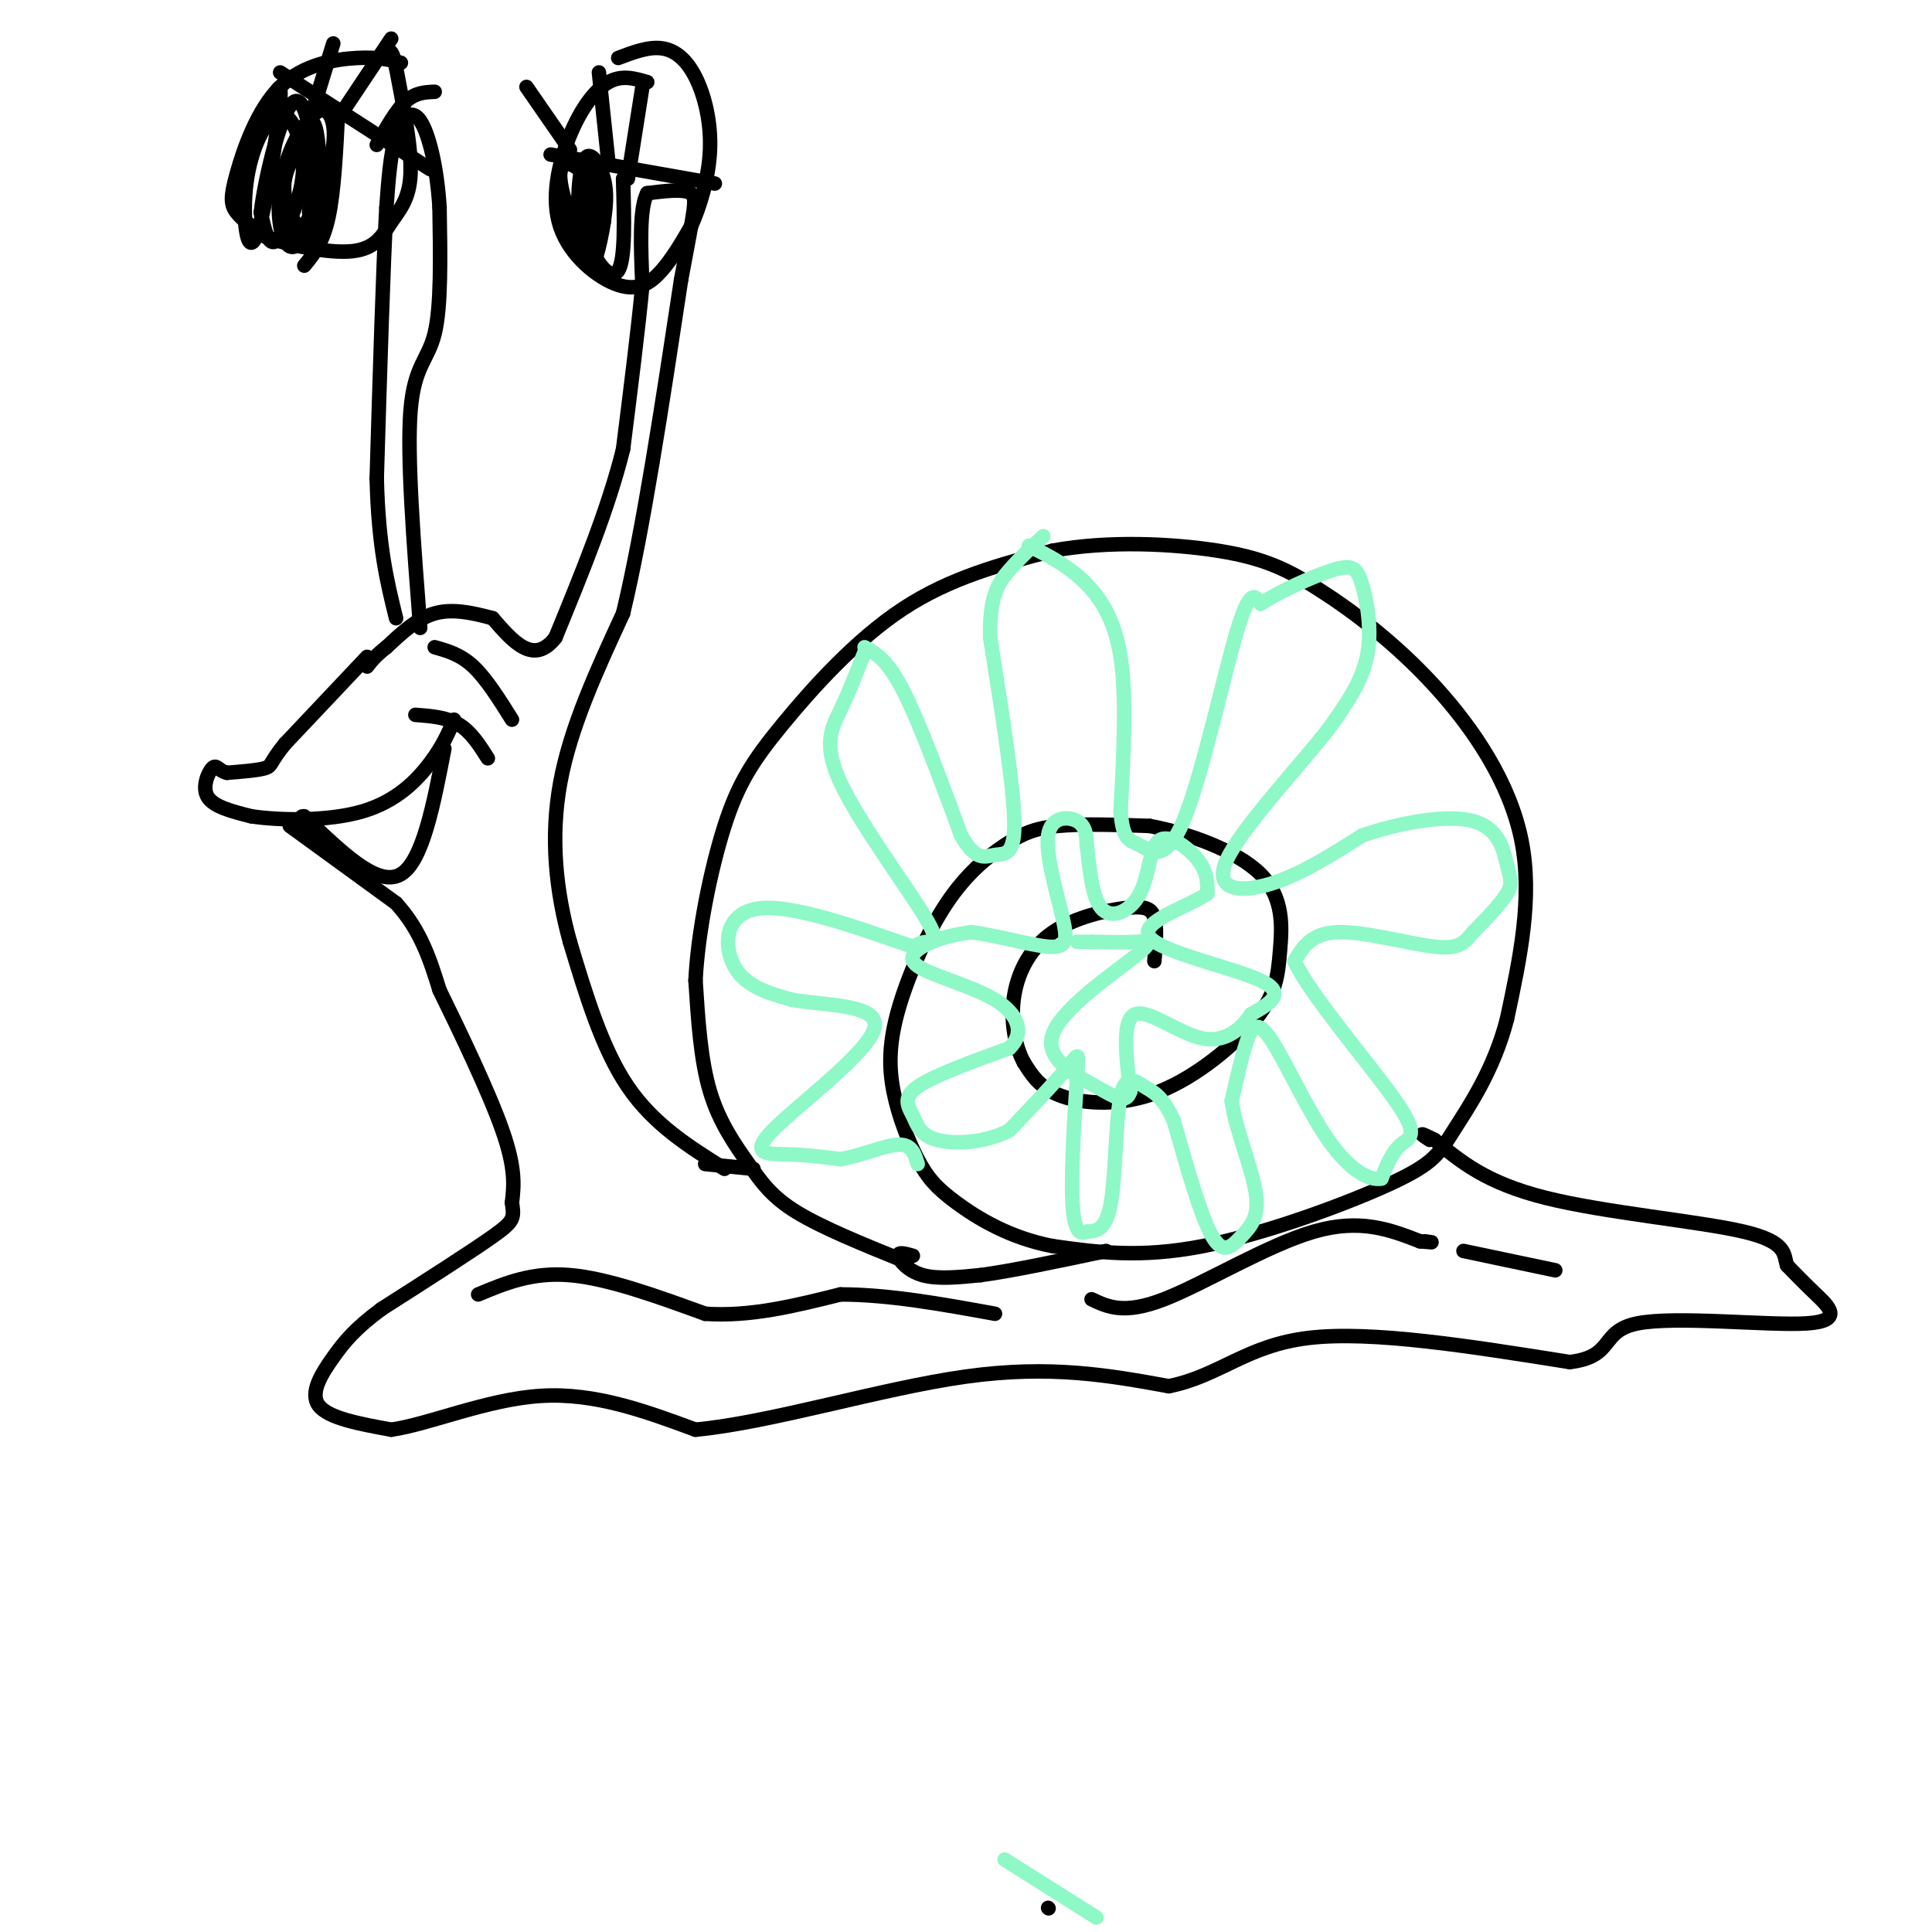 <svg viewBox='0 0 400 400' version='1.1' xmlns='http://www.w3.org/2000/svg' xmlns:xlink='http://www.w3.org/1999/xlink'><g fill='none' stroke='#000000' stroke-width='3' stroke-linecap='round' stroke-linejoin='round'><path d='M187,261c-8.387,-3.405 -16.774,-6.810 -22,-10c-5.226,-3.190 -7.292,-6.167 -10,-10c-2.708,-3.833 -6.060,-8.524 -8,-15c-1.940,-6.476 -2.470,-14.738 -3,-23'/><path d='M144,203c0.467,-9.877 3.136,-23.070 6,-32c2.864,-8.930 5.925,-13.596 12,-21c6.075,-7.404 15.164,-17.544 25,-24c9.836,-6.456 20.418,-9.228 31,-12'/><path d='M218,114c11.532,-2.122 24.864,-1.428 34,0c9.136,1.428 14.078,3.589 21,8c6.922,4.411 15.825,11.072 24,20c8.175,8.928 15.621,20.122 18,32c2.379,11.878 -0.311,24.439 -3,37'/><path d='M312,211c-2.691,10.474 -7.917,18.158 -11,23c-3.083,4.842 -4.022,6.842 -13,11c-8.978,4.158 -25.994,10.474 -39,13c-13.006,2.526 -22.003,1.263 -31,0'/><path d='M218,258c-8.917,-1.668 -15.711,-5.838 -20,-9c-4.289,-3.162 -6.075,-5.314 -8,-9c-1.925,-3.686 -3.989,-8.904 -5,-14c-1.011,-5.096 -0.970,-10.070 1,-17c1.970,-6.930 5.868,-15.816 10,-22c4.132,-6.184 8.497,-9.665 12,-12c3.503,-2.335 6.144,-3.524 11,-4c4.856,-0.476 11.928,-0.238 19,0'/><path d='M238,171c7.891,1.459 18.117,5.107 23,10c4.883,4.893 4.422,11.032 4,16c-0.422,4.968 -0.804,8.765 -5,14c-4.196,5.235 -12.207,11.910 -20,15c-7.793,3.090 -15.370,2.597 -20,1c-4.630,-1.597 -6.315,-4.299 -8,-7'/><path d='M212,220c-1.958,-3.547 -2.853,-8.915 -2,-14c0.853,-5.085 3.456,-9.889 8,-13c4.544,-3.111 11.031,-4.530 15,-5c3.969,-0.470 5.420,0.009 6,2c0.580,1.991 0.290,5.496 0,9'/><path d='M189,260c-1.556,-0.444 -3.111,-0.889 -3,0c0.111,0.889 1.889,3.111 5,4c3.111,0.889 7.556,0.444 12,0'/><path d='M203,264c6.333,-0.833 16.167,-2.917 26,-5'/><path d='M150,242c-7.333,-4.583 -14.667,-9.167 -20,-17c-5.333,-7.833 -8.667,-18.917 -12,-30'/><path d='M118,195c-2.889,-10.444 -4.111,-21.556 -2,-33c2.111,-11.444 7.556,-23.222 13,-35'/><path d='M129,127c4.167,-17.333 8.083,-43.167 12,-69'/><path d='M141,58c2.711,-14.733 3.489,-17.067 2,-18c-1.489,-0.933 -5.244,-0.467 -9,0'/><path d='M134,40c-1.667,3.167 -1.333,11.083 -1,19'/><path d='M133,59c-0.833,8.833 -2.417,21.417 -4,34'/><path d='M129,93c-3.000,12.167 -8.500,25.583 -14,39'/><path d='M115,132c-4.500,5.833 -8.750,0.917 -13,-4'/><path d='M102,128c-4.244,-1.156 -8.356,-2.044 -12,-1c-3.644,1.044 -6.822,4.022 -10,7'/><path d='M80,134c-2.333,1.833 -3.167,2.917 -4,4'/><path d='M87,130c-1.378,-17.800 -2.756,-35.600 -2,-45c0.756,-9.400 3.644,-10.400 5,-16c1.356,-5.600 1.178,-15.800 1,-26'/><path d='M91,43c-0.476,-8.095 -2.167,-15.333 -4,-18c-1.833,-2.667 -3.810,-0.762 -5,3c-1.190,3.762 -1.595,9.381 -2,15'/><path d='M80,43c-0.667,11.833 -1.333,33.917 -2,56'/><path d='M78,99c0.333,14.167 2.167,21.583 4,29'/><path d='M76,136c0.000,0.000 -17.000,18.000 -17,18'/><path d='M59,154c-3.178,3.867 -2.622,4.533 -4,5c-1.378,0.467 -4.689,0.733 -8,1'/><path d='M47,160c-1.750,-0.381 -2.125,-1.833 -3,-1c-0.875,0.833 -2.250,3.952 -1,6c1.250,2.048 5.125,3.024 9,4'/><path d='M52,169c5.821,0.881 15.875,1.083 23,-1c7.125,-2.083 11.321,-6.452 14,-10c2.679,-3.548 3.839,-6.274 5,-9'/><path d='M86,148c3.250,0.250 6.500,0.500 9,2c2.500,1.500 4.250,4.250 6,7'/><path d='M90,134c2.667,0.750 5.333,1.500 8,4c2.667,2.500 5.333,6.750 8,11'/><path d='M60,171c0.000,0.000 22.000,16.000 22,16'/><path d='M82,187c5.167,5.667 7.083,11.833 9,18'/><path d='M91,205c4.200,8.578 10.200,21.022 13,29c2.800,7.978 2.400,11.489 2,15'/><path d='M106,249c0.444,3.222 0.556,3.778 -4,7c-4.556,3.222 -13.778,9.111 -23,15'/><path d='M79,271c-5.464,4.048 -7.625,6.667 -10,10c-2.375,3.333 -4.964,7.381 -3,10c1.964,2.619 8.482,3.810 15,5'/><path d='M81,296c7.800,-1.089 19.800,-6.311 31,-7c11.200,-0.689 21.600,3.156 32,7'/><path d='M144,296c15.556,-1.444 38.444,-8.556 56,-11c17.556,-2.444 29.778,-0.222 42,2'/><path d='M242,287c10.578,-2.133 16.022,-8.467 29,-10c12.978,-1.533 33.489,1.733 54,5'/><path d='M325,282c9.455,-1.115 6.091,-6.402 14,-8c7.909,-1.598 27.091,0.493 35,0c7.909,-0.493 4.545,-3.569 2,-6c-2.545,-2.431 -4.273,-4.215 -6,-6'/><path d='M370,262c-0.798,-2.238 0.208,-4.833 -9,-7c-9.208,-2.167 -28.631,-3.905 -41,-7c-12.369,-3.095 -17.685,-7.548 -23,-12'/><path d='M297,236c-4.000,-2.000 -2.500,-1.000 -1,0'/><path d='M156,242c0.000,0.000 -10.000,-1.000 -10,-1'/><path d='M99,268c5.583,-2.333 11.167,-4.667 19,-4c7.833,0.667 17.917,4.333 28,8'/><path d='M146,272c9.333,0.667 18.667,-1.667 28,-4'/><path d='M174,268c10.000,0.000 21.000,2.000 32,4'/><path d='M226,269c3.378,1.600 6.756,3.200 15,0c8.244,-3.200 21.356,-11.200 31,-14c9.644,-2.800 15.822,-0.400 22,2'/><path d='M294,257c3.833,0.333 2.417,0.167 1,0'/><path d='M303,259c0.000,0.000 19.000,4.000 19,4'/><path d='M217,395c0.000,0.000 0.100,0.100 0.1,0.1'/></g>
<g fill='none' stroke='#8FF8C7' stroke-width='3' stroke-linecap='round' stroke-linejoin='round'><path d='M179,134c2.333,1.250 4.667,2.500 8,9c3.333,6.500 7.667,18.250 12,30'/><path d='M199,173c3.143,5.512 5.000,4.292 7,4c2.000,-0.292 4.143,0.345 4,-7c-0.143,-7.345 -2.571,-22.673 -5,-38'/><path d='M205,132c-0.200,-8.711 1.800,-11.489 4,-14c2.200,-2.511 4.600,-4.756 7,-7'/><path d='M213,113c3.756,1.889 7.511,3.778 11,7c3.489,3.222 6.711,7.778 8,16c1.289,8.222 0.644,20.111 0,32'/><path d='M232,168c0.520,6.236 1.820,5.826 4,7c2.180,1.174 5.241,3.931 9,-5c3.759,-8.931 8.217,-29.552 11,-39c2.783,-9.448 3.892,-7.724 5,-6'/><path d='M261,125c3.848,-2.504 10.970,-5.764 15,-7c4.030,-1.236 4.970,-0.448 6,3c1.030,3.448 2.152,9.557 1,15c-1.152,5.443 -4.576,10.222 -8,15'/><path d='M275,151c-6.298,8.012 -18.042,20.542 -21,27c-2.958,6.458 2.869,6.845 9,5c6.131,-1.845 12.565,-5.923 19,-10'/><path d='M282,173c7.746,-2.702 17.612,-4.456 23,-3c5.388,1.456 6.297,6.123 7,9c0.703,2.877 1.201,3.965 0,6c-1.201,2.035 -4.100,5.018 -7,8'/><path d='M305,193c-1.810,2.167 -2.833,3.583 -8,3c-5.167,-0.583 -14.476,-3.167 -20,-3c-5.524,0.167 -7.262,3.083 -9,6'/><path d='M268,199c3.250,7.036 15.875,21.625 21,29c5.125,7.375 2.750,7.536 1,9c-1.750,1.464 -2.875,4.232 -4,7'/><path d='M286,244c-2.453,0.522 -6.585,-1.675 -11,-8c-4.415,-6.325 -9.112,-16.780 -12,-21c-2.888,-4.220 -3.968,-2.206 -5,1c-1.032,3.206 -2.016,7.603 -3,12'/><path d='M255,228c0.780,5.691 4.230,13.917 5,19c0.770,5.083 -1.139,7.022 -3,9c-1.861,1.978 -3.675,3.994 -6,0c-2.325,-3.994 -5.163,-13.997 -8,-24'/><path d='M243,232c-2.309,-5.088 -4.083,-5.807 -6,-7c-1.917,-1.193 -3.978,-2.860 -5,2c-1.022,4.860 -1.006,16.246 -2,22c-0.994,5.754 -2.997,5.877 -5,6'/><path d='M225,255c-1.507,0.785 -2.775,-0.254 -3,-7c-0.225,-6.746 0.593,-19.201 1,-25c0.407,-5.799 0.402,-4.943 -2,-2c-2.402,2.943 -7.201,7.971 -12,13'/><path d='M209,234c-4.995,2.697 -11.483,2.939 -15,2c-3.517,-0.939 -4.062,-3.061 -5,-5c-0.938,-1.939 -2.268,-3.697 1,-6c3.268,-2.303 11.134,-5.152 19,-8'/><path d='M209,217c3.252,-3.152 1.882,-7.030 -3,-10c-4.882,-2.970 -13.276,-5.030 -16,-7c-2.724,-1.970 0.222,-3.848 3,-5c2.778,-1.152 5.389,-1.576 8,-2'/><path d='M201,193c4.607,0.475 12.124,2.663 16,3c3.876,0.337 4.111,-1.178 3,-6c-1.111,-4.822 -3.568,-12.952 -3,-17c0.568,-4.048 4.162,-4.014 6,-3c1.838,1.014 1.919,3.007 2,5'/><path d='M225,175c0.536,3.710 0.876,10.486 3,13c2.124,2.514 6.033,0.767 8,-3c1.967,-3.767 1.991,-9.553 4,-11c2.009,-1.447 6.003,1.444 8,4c1.997,2.556 1.999,4.778 2,7'/><path d='M250,185c-3.798,2.667 -14.292,5.833 -12,9c2.292,3.167 17.369,6.333 23,9c5.631,2.667 1.815,4.833 -2,7'/><path d='M259,210c-1.750,2.702 -5.125,5.958 -10,5c-4.875,-0.958 -11.250,-6.131 -14,-5c-2.750,1.131 -1.875,8.565 -1,16'/><path d='M234,226c-0.926,2.669 -2.740,1.342 -7,-1c-4.260,-2.342 -10.967,-5.700 -9,-11c1.967,-5.300 12.606,-12.542 17,-16c4.394,-3.458 2.541,-3.131 0,-3c-2.541,0.131 -5.771,0.065 -9,0'/><path d='M226,195c-2.000,0.000 -2.500,0.000 -3,0'/><path d='M179,135c-1.611,4.145 -3.222,8.290 -5,12c-1.778,3.710 -3.724,6.984 0,15c3.724,8.016 13.118,20.774 17,27c3.882,6.226 2.252,5.922 1,6c-1.252,0.078 -2.126,0.539 -3,1'/><path d='M189,196c-6.976,-2.286 -22.917,-8.500 -31,-8c-8.083,0.500 -8.310,7.714 -6,12c2.310,4.286 7.155,5.643 12,7'/><path d='M164,207c6.992,1.246 18.472,0.860 17,6c-1.472,5.140 -15.896,15.807 -21,21c-5.104,5.193 -0.887,4.912 3,5c3.887,0.088 7.443,0.544 11,1'/><path d='M174,240c4.200,-0.689 9.200,-2.911 12,-3c2.800,-0.089 3.400,1.956 4,4'/><path d='M208,385c0.000,0.000 19.000,12.000 19,12'/></g>
<g fill='none' stroke='#000000' stroke-width='3' stroke-linecap='round' stroke-linejoin='round'><path d='M83,13c-2.255,-0.612 -4.510,-1.225 -9,-1c-4.490,0.225 -11.214,1.287 -16,6c-4.786,4.713 -7.635,13.077 -9,18c-1.365,4.923 -1.247,6.407 0,8c1.247,1.593 3.624,3.297 6,5'/><path d='M55,49c4.593,1.727 13.077,3.545 18,3c4.923,-0.545 6.287,-3.455 8,-6c1.713,-2.545 3.775,-4.727 4,-10c0.225,-5.273 -1.388,-13.636 -3,-22'/><path d='M82,14c-0.833,-4.167 -1.417,-3.583 -2,-3'/><path d='M134,17c-2.617,-0.769 -5.233,-1.538 -8,0c-2.767,1.538 -5.683,5.385 -8,11c-2.317,5.615 -4.033,13.000 -2,19c2.033,6.000 7.817,10.615 12,12c4.183,1.385 6.767,-0.462 9,-3c2.233,-2.538 4.117,-5.769 6,-9'/><path d='M143,47c1.933,-4.209 3.766,-10.231 4,-16c0.234,-5.769 -1.129,-11.284 -3,-15c-1.871,-3.716 -4.249,-5.633 -7,-6c-2.751,-0.367 -5.876,0.817 -9,2'/><path d='M114,32c0.000,0.000 34.000,6.000 34,6'/><path d='M58,15c0.000,0.000 31.000,20.000 31,20'/><path d='M70,23c-0.417,8.333 -0.833,16.667 -2,22c-1.167,5.333 -3.083,7.667 -5,10'/><path d='M55,25c1.735,-5.075 3.470,-10.151 3,-4c-0.470,6.151 -3.145,23.527 -5,28c-1.855,4.473 -2.892,-3.958 -2,-11c0.892,-7.042 3.711,-12.693 6,-14c2.289,-1.307 4.046,1.732 5,5c0.954,3.268 1.103,6.764 0,11c-1.103,4.236 -3.458,9.210 -5,10c-1.542,0.790 -2.271,-2.605 -3,-6'/><path d='M54,44c0.811,-7.075 4.338,-21.761 7,-23c2.662,-1.239 4.457,10.970 4,19c-0.457,8.030 -3.168,11.880 -5,11c-1.832,-0.880 -2.787,-6.489 -2,-12c0.787,-5.511 3.316,-10.924 5,-13c1.684,-2.076 2.524,-0.814 3,5c0.476,5.814 0.590,16.181 -1,19c-1.590,2.819 -4.883,-1.909 -6,-6c-1.117,-4.091 -0.059,-7.546 1,-11'/><path d='M60,33c1.260,-4.159 3.908,-9.058 6,-10c2.092,-0.942 3.626,2.073 3,7c-0.626,4.927 -3.414,11.768 -5,15c-1.586,3.232 -1.972,2.856 -3,1c-1.028,-1.856 -2.700,-5.192 -2,-9c0.700,-3.808 3.771,-8.088 5,-7c1.229,1.088 0.614,7.544 0,14'/><path d='M129,37c0.244,8.356 0.489,16.711 -1,19c-1.489,2.289 -4.711,-1.489 -6,-6c-1.289,-4.511 -0.644,-9.756 0,-15'/><path d='M122,35c0.741,2.687 2.594,16.904 1,18c-1.594,1.096 -6.634,-10.931 -7,-16c-0.366,-5.069 3.941,-3.181 6,1c2.059,4.181 1.869,10.656 1,13c-0.869,2.344 -2.419,0.556 -3,-4c-0.581,-4.556 -0.195,-11.880 1,-14c1.195,-2.120 3.199,0.966 4,4c0.801,3.034 0.401,6.017 0,9'/><path d='M125,46c-0.679,4.488 -2.375,11.208 -3,9c-0.625,-2.208 -0.179,-13.345 0,-15c0.179,-1.655 0.089,6.173 0,14'/><path d='M118,31c0.000,0.000 -9.000,-13.000 -9,-13'/><path d='M126,34c0.000,0.000 -2.000,-19.000 -2,-19'/><path d='M130,37c0.000,0.000 3.000,-19.000 3,-19'/><path d='M65,22c0.000,0.000 4.000,-13.000 4,-13'/><path d='M71,23c0.000,0.000 10.000,-15.000 10,-15'/><path d='M78,30c2.000,-3.583 4.000,-7.167 6,-9c2.000,-1.833 4.000,-1.917 6,-2'/><path d='M92,155c-2.250,11.667 -4.500,23.333 -9,26c-4.500,2.667 -11.250,-3.667 -18,-10'/><path d='M65,171c-3.333,-2.000 -2.667,-2.000 -2,-2'/></g>
</svg>